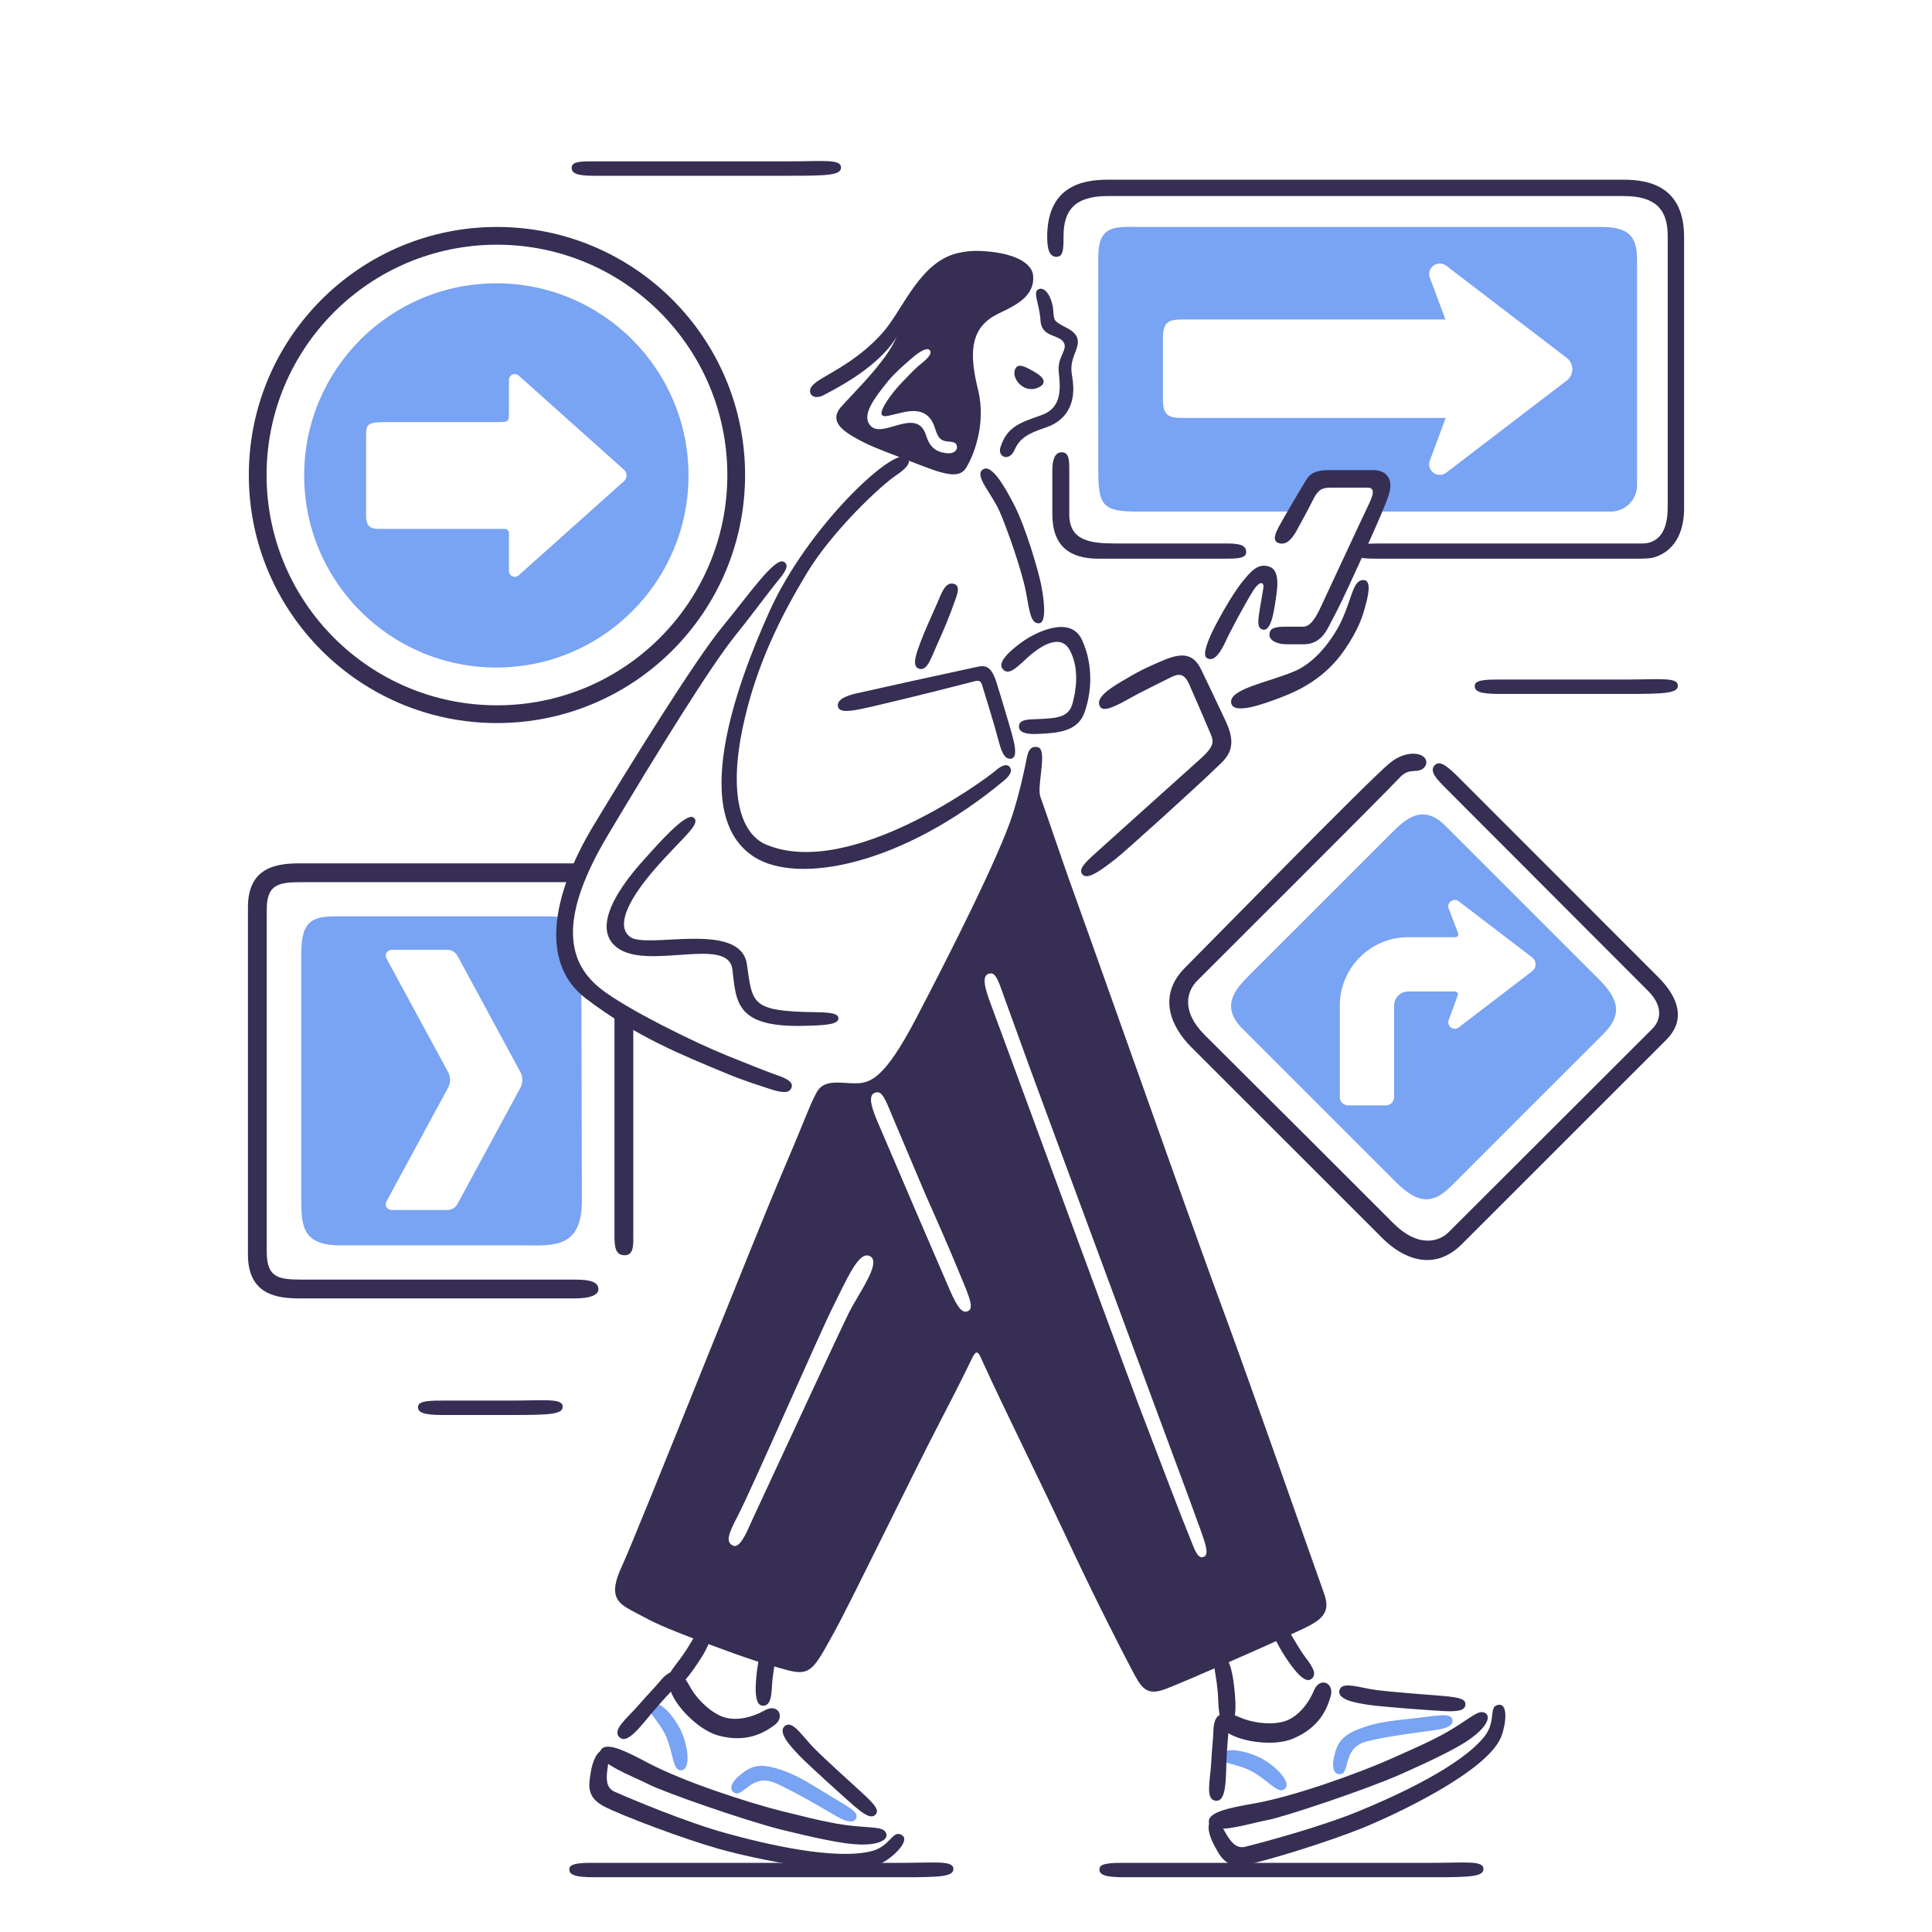 <svg width="600" height="600" viewBox="0 0 600 600" fill="none" xmlns="http://www.w3.org/2000/svg">
<g clip-path="url(#clip0_2_58619)">
<path fill-rule="evenodd" clip-rule="evenodd" d="M326.309 256.685C324.774 252.21 323.602 248.792 323.122 247.537V247.531C322.594 246.152 322.913 243.366 323.239 240.531C323.692 236.573 324.157 232.521 322.343 232.067C319.62 231.387 319.129 233.981 318.659 236.464C318.592 236.819 318.525 237.172 318.452 237.513C318.424 237.646 318.394 237.785 318.363 237.931C317.754 240.787 316.598 246.209 314.561 252.688C310.444 265.773 294.419 297.33 284.495 316.297C274.571 335.265 270.191 336.432 265.521 336.432C264.576 336.432 263.619 336.372 262.674 336.314C258.951 336.081 255.417 335.861 253.555 339.351C252.265 341.771 251.42 343.833 249.593 348.295C248.114 351.909 245.99 357.096 242.463 365.321C238.774 373.926 228.689 398.962 218.555 424.118C207.04 452.705 195.462 481.447 193.134 486.413C188.754 495.752 191.779 497.876 196.636 500.42C197.399 500.82 198.078 501.185 198.73 501.536C202.621 503.63 205.521 505.19 219.338 510.341C233.288 515.542 236.455 516.426 242.168 518.02C242.724 518.175 243.304 518.337 243.92 518.51C251.462 520.629 252.476 518.798 258.355 508.184C258.594 507.751 258.842 507.303 259.099 506.84C261.723 502.113 268.767 487.896 275.863 473.574C281.79 461.612 287.753 449.577 291.207 442.938C294.952 435.74 298.916 428.009 301.816 421.949C303.176 419.109 303.738 419.706 304.721 421.888C308.288 429.794 313.809 441.224 319.243 452.472C323.258 460.784 327.226 468.998 330.322 475.617C340.828 498.086 348.517 512.871 351.434 518.414L351.523 518.583C354.382 524.016 355.874 526.852 361.941 524.541C368.071 522.207 392.007 511.704 400.178 507.911C400.862 507.593 401.527 507.29 402.171 506.997C409.221 503.785 413.678 501.755 411.27 495.071C410.584 493.165 408.636 487.642 405.982 480.116C398.475 458.831 385.319 421.526 379.066 404.713C373.552 389.887 358.252 346.828 346.964 315.063C340.925 298.066 336.034 284.302 334.406 279.827C331.624 272.178 328.572 263.283 326.309 256.685ZM307.831 312.201C305.631 306.404 304.718 302.502 307.626 302.3V302.295C309.214 302.185 310.084 304.64 311.42 308.412L311.42 308.413C311.544 308.762 311.672 309.122 311.804 309.493C312.777 312.212 314.813 317.818 316.833 323.382C318.064 326.771 319.29 330.145 320.266 332.842C321.596 336.519 330.762 361.274 339.752 385.551L339.761 385.576L339.762 385.579C348.181 408.315 356.442 430.626 357.964 434.805C359.267 438.386 361.609 444.681 364.077 451.32L364.078 451.32C367.568 460.706 371.313 470.778 372.743 474.838C372.822 475.063 372.901 475.288 372.98 475.512C374.271 479.165 375.484 482.599 374.048 483.39C372.2 484.408 371.2 481.836 370.016 478.79C369.788 478.204 369.554 477.601 369.305 477.002C367.242 472.042 361.259 456.356 353.625 436.326C350.741 428.755 335.435 387.153 323.281 354.119L323.274 354.099L323.273 354.097C315.31 332.455 308.703 314.495 307.831 312.201ZM288.646 373.75L288.646 373.75C290.774 378.539 294.835 387.68 299.361 398.736V398.739C301.254 403.36 302.333 406.37 300.68 407.148C299.065 407.906 297.664 406.856 294.881 400.433C287.378 383.111 280.551 367.122 276.572 357.803L276.571 357.801L276.571 357.8L276.569 357.795C274.682 353.376 273.436 350.459 273.064 349.613C270.428 343.643 269.254 339.593 272.3 339.221C273.96 339.02 275.01 341.552 276.624 345.44L276.624 345.441L276.625 345.443C276.774 345.802 276.927 346.173 277.087 346.554C278.271 349.384 280.756 355.247 283.209 361.036L283.21 361.039C284.666 364.475 286.111 367.884 287.266 370.617C287.509 371.191 287.984 372.26 288.646 373.75ZM270.194 390.125C267.202 388.578 264.231 394.606 260.335 402.509C259.842 403.51 259.334 404.54 258.809 405.589C256.623 409.961 250.864 422.852 244.933 436.129L244.933 436.13C238.199 451.205 231.242 466.779 229.036 470.951C226.02 476.657 225.37 478.991 227.708 480.03C229.681 480.907 231.749 476.225 233.124 473.111C233.376 472.54 233.605 472.022 233.805 471.6C234.167 470.84 236.421 465.984 239.546 459.25L239.55 459.242L239.551 459.241C247.619 441.857 261.492 411.966 263.643 407.666C264.382 406.188 265.383 404.484 266.416 402.728C269.553 397.39 272.976 391.565 270.194 390.125Z" fill="#362E53"/>
<path d="M281.414 141.94C277.104 139.068 250.798 163.727 239.057 189.665C228.077 213.927 214.252 253.298 234.192 266.115C247.814 274.869 280.232 268.709 311.833 242.383C314.168 240.438 314.265 239.075 313.586 238.2C312.907 237.326 311.544 237.226 309.013 239.464C306.482 241.701 264.023 273.216 237.989 262.321C229.621 258.82 226.508 245.884 230.596 226.237C234.683 206.591 242.758 190.931 250.637 177.898C258.52 164.865 273.535 150.794 278.204 147.682C282.874 144.569 282.874 142.917 281.414 141.943V141.94Z" fill="#362E53"/>
<path d="M332.267 201.984C329.587 196.904 323.964 200.168 320.333 203.151C316.702 206.135 313.355 210.63 311.251 207.562C309.566 205.099 315.663 200.56 318.127 198.872C320.786 197.053 332.267 190.572 336.03 198.744C339.792 206.913 338.882 215.731 336.679 221.569C334.473 227.404 327.858 227.665 322.41 227.925C316.962 228.185 316.442 226.629 316.442 225.591C316.442 223.257 319.882 223.429 322.214 223.321C327.794 223.061 331.837 222.964 333.045 218.589C334.084 214.827 335.38 207.89 332.267 201.99V201.984Z" fill="#362E53"/>
<path d="M296.075 187.916C295.048 190.884 293.155 195.503 291.209 199.782C289.264 204.061 288.096 208.147 285.761 207.758C283.427 207.369 284.053 204.543 285.176 201.338C287.122 195.795 289.855 190.179 291.013 187.43C292.57 183.733 293.641 180.717 296.168 181.302C298.696 181.887 296.947 185.388 296.072 187.916H296.075Z" fill="#362E53"/>
<path d="M309.501 212.037C310.423 214.971 311.836 219.624 313.199 224.292C314.563 228.96 316.508 234.991 314.174 235.573C311.839 236.158 310.864 232.85 310.086 229.931C309.308 227.012 308.269 223.383 306.713 218.326C306.713 218.326 305.481 214.436 305.156 213.268C304.831 212.101 304.571 211.063 302.74 211.552C298.632 212.643 283.827 216.363 277.393 217.875C266.837 220.355 260.658 222.204 260.222 219.335C259.865 216.995 263.481 215.93 265.912 215.348C268.344 214.763 298.734 208.077 301.28 207.568C305.156 206.79 307.427 205.427 309.501 212.043V212.037Z" fill="#362E53"/>
<path d="M341.609 219.428C342.712 221.373 346.864 219.104 351.144 216.705C354.029 215.088 360.226 212.037 363.079 210.61C365.413 209.443 367.491 208.469 369.24 212.362C370.993 216.252 374.121 223.549 375.467 226.758C376.83 229.999 377.866 231.169 372.614 235.837C367.359 240.505 344.14 261.45 340.442 264.758C336.744 268.066 334.605 270.204 336.354 271.76C338.104 273.316 342.97 269.426 346.279 266.896C349.588 264.366 373.521 242.579 376.83 239.273C380.139 235.965 385.002 233.242 380.721 224.099C376.441 214.956 375.077 212.233 373.132 208.147C371.186 204.061 368.462 202.116 361.847 204.839C355.232 207.562 352.897 208.925 348.614 211.452C344.33 213.979 340.105 216.778 341.609 219.428Z" fill="#362E53"/>
<path d="M389.089 183.602C386.827 187.167 382.116 195.959 380.785 198.872C379.018 202.748 377.233 205.178 375.337 204.611C374.041 204.222 373.652 203.023 375.466 198.483C377.283 193.944 382.86 184.347 385.583 180.975C388.307 177.603 390.519 174.853 394.016 175.918C395.508 176.371 397.325 177.799 396.479 184.087C395.648 190.291 394.73 196.278 392.067 195.5C390.739 195.111 390.543 193.798 391.028 190.539C391.514 187.281 392.05 184.605 392.342 182.709C392.635 180.814 391.385 179.969 389.083 183.602H389.089Z" fill="#362E53"/>
<path d="M505.308 215.509C517.178 215.509 521.265 215.313 521.069 212.786C520.873 210.256 515.232 211.034 504.918 211.034H466.146C462.448 211.034 458.269 210.993 458.021 212.736C457.728 214.778 459.724 215.509 465.757 215.509H505.308Z" fill="#362E53"/>
<path d="M158.987 439.438C170.857 439.438 174.944 439.242 174.748 436.715C174.552 434.185 168.911 434.963 158.598 434.963H137.971C134.273 434.963 130.095 434.922 129.846 436.665C129.553 438.707 131.549 439.438 137.582 439.438H158.987Z" fill="#362E53"/>
<path d="M245.415 54.586C257.285 54.586 261.372 54.39 261.176 51.863C260.98 49.333 255.339 50.111 245.026 50.111H184.523C180.825 50.111 177.817 50.07 177.568 51.813C177.276 53.855 179.318 54.586 184.134 54.586H245.415Z" fill="#362E53"/>
<path fill-rule="evenodd" clip-rule="evenodd" d="M175.527 285.277C174.197 284.816 172.517 284.57 170.398 284.57H105.225C97.443 284.57 93.551 285.348 93.551 296.241V370.804C93.551 371.017 93.551 371.229 93.551 371.44C93.544 380.32 93.54 386.756 105.617 386.756H161.067C161.913 386.756 162.75 386.766 163.574 386.775C172.989 386.881 180.717 386.968 180.717 372.749L180.711 372.752L180.536 304.275C177.219 299.736 176.285 295.192 175.426 290.043C175.199 288.678 175.253 287.064 175.527 285.277ZM139.15 332.933C139.975 334.454 139.975 336.291 139.15 337.812L120.199 372.776C119.105 374.563 120.445 375.777 121.724 375.777H138.957C140.256 375.777 141.455 375.043 142.099 373.858L161.614 337.809C162.436 336.288 162.436 334.454 161.614 332.936L142.099 296.887C141.455 295.7 140.256 294.969 138.957 294.969H121.724C120.445 294.969 119.105 296.183 120.199 297.97L139.15 332.933Z" fill="#79A3F3"/>
<path fill-rule="evenodd" clip-rule="evenodd" d="M181.488 268.129C181.227 268.126 180.969 268.124 180.714 268.124H92.957C85.953 268.124 77 269.291 77 281.742V389.608C77 402.059 85.95 403.226 92.957 403.226H178.639C183.309 403.226 185.84 402.156 185.84 400.407C185.84 398.658 184.476 397.391 178.639 397.391H94.125C86.731 397.391 82.84 397.002 82.84 388.833V282.523C82.84 274.354 86.731 273.965 94.125 273.965H178.94C179.722 272.024 180.587 270.061 181.488 268.129ZM190.834 313.402V383.606C190.834 387.107 191.03 389.83 194.011 389.83C196.731 389.83 196.702 386.81 196.676 384.112C196.674 383.853 196.671 383.596 196.671 383.346V316.805C194.497 315.645 192.561 314.513 190.834 313.402Z" fill="#362E53"/>
<path d="M249.566 314.261C233.22 313.717 233.609 310.953 231.956 299.476C229.975 285.741 200.855 294.904 195.664 290.95C190.729 287.189 196.291 278.031 203.351 269.908C211.944 260.019 218.053 255.758 215.317 253.86C212.982 252.239 204.097 262.418 200.463 266.44C196.832 270.461 182.042 286.8 191.513 294.194C200.984 301.585 226.216 290.529 227.447 301.067C228.641 311.263 228.48 319.207 250.02 318.575C254.432 318.446 260.02 318.414 260.366 316.501C260.804 314.071 255.403 314.46 249.566 314.264V314.261Z" fill="#362E53"/>
<path d="M305.414 145.702C302.193 147.465 307.945 153.093 310.473 158.931C313.001 164.769 317.477 177.606 318.645 184.026C319.812 190.446 320.201 193.751 322.732 193.558C325.263 193.362 324.095 185.389 323.317 181.496C322.539 177.606 318.607 163.716 314.756 156.401C312.161 151.472 308.141 144.21 305.417 145.702H305.414Z" fill="#362E53"/>
<path d="M327.077 96.218C327.381 99.561 326.951 99.584 331.24 101.798C335.529 104.01 335.114 106.373 333.99 109.242C332.867 112.111 332.416 113.823 332.963 116.888C334.567 125.823 330.69 130.769 324.83 132.743C318.969 134.718 316.696 136.127 315.043 139.801C313.39 143.475 309.735 141.951 310.701 138.912C312.807 132.273 317.103 131.208 323.563 128.874C330.023 126.543 329.289 120.225 328.797 115.443C328.305 110.661 331.907 108.52 330.222 106.159C328.537 103.799 323.434 104.712 323.136 99.532C322.831 94.249 320.496 90.552 322.638 89.774C324.78 88.996 326.752 92.644 327.08 96.218H327.077Z" fill="#362E53"/>
<path d="M243.47 174.491C240.681 172.807 232.419 184.892 224.367 194.626C215.999 204.74 195.115 238.406 184.088 256.777C172.996 275.256 166.281 298.21 182.042 310.176C197.804 322.141 212.205 327.78 225.242 333.227C230.851 335.569 235.529 337.008 238.946 338.143C243.212 339.559 245.287 339.547 245.869 337.602C246.454 335.657 243.048 334.49 240.517 333.616C237.987 332.741 231.468 330.114 225.438 327.681C215.932 323.849 194.366 313.305 186.422 306.964C175.298 298.081 174.163 283.913 188.757 259.403C203.351 234.893 220.733 206.721 228.454 197.253C232.314 192.52 239.596 182.734 241.653 180.265C243.923 177.542 245.21 175.547 243.47 174.494V174.491Z" fill="#362E53"/>
<path d="M322.128 116.037C318.176 113.586 315.782 112.443 315.098 115.177C314.413 117.912 318.269 122.542 322.787 120.202C324.972 119.07 324.241 117.348 322.128 116.04V116.037Z" fill="#362E53"/>
<path fill-rule="evenodd" clip-rule="evenodd" d="M279.675 101.373C284.706 88.253 289.107 76.775 305.803 78.006H305.809C317.679 78.88 320.499 83.063 320.792 85.204C321.685 91.74 315.598 94.704 311.172 96.859C310.116 97.373 309.154 97.841 308.404 98.301C301.318 102.648 301.019 110.048 303.74 121.039C306.458 132.031 302.032 142.247 299.913 145.471C297.577 149.024 292.058 146.881 283.827 143.684C283.062 143.386 282.273 143.08 281.46 142.768C280.735 142.49 280.05 142.227 279.402 141.979C272.736 139.424 269.907 138.34 266.366 136.386C262.481 134.242 257.159 131.11 261.147 126.441C261.886 125.577 263.006 124.39 264.333 122.983C268.964 118.075 276.117 110.493 278.432 104.59C278.855 103.511 279.267 102.437 279.675 101.373ZM275.952 118.168L275.992 118.118V118.115C277.803 115.86 283.081 111.235 284.313 110.302C285.545 109.369 287.894 107.72 288.748 108.767C289.603 109.814 288.116 111.329 285.887 113.107C284.383 114.308 282.967 115.788 281.487 117.334C281.042 117.8 280.59 118.271 280.129 118.743C276.911 122.034 272.727 127.878 273.959 128.94C274.561 129.462 275.361 129.266 277.483 128.746C278.298 128.547 279.308 128.3 280.577 128.027C285.15 127.044 288.778 127.799 290.402 133.075C291.414 136.363 292.353 136.904 294.468 137.129C294.577 137.141 294.696 137.149 294.822 137.159C295.765 137.229 297.098 137.328 297.204 138.729C297.298 139.963 296.121 140.981 293.977 140.747C291.639 140.493 288.947 139.659 287.637 135.316C286.011 129.92 281.727 131.163 277.683 132.338C274.87 133.154 272.173 133.937 270.568 132.429C267.108 129.181 271.654 123.52 275.952 118.168Z" fill="#362E53"/>
<path d="M154.335 70.486C111.776 70.486 77.278 104.976 77.278 147.521C77.278 190.066 111.776 224.553 154.335 224.553C196.894 224.553 231.392 190.063 231.392 147.521C231.392 104.979 196.894 70.486 154.335 70.486ZM154.335 219.042C114.822 219.042 82.79 187.021 82.79 147.521C82.79 108.021 114.822 75.996 154.335 75.996C193.848 75.996 225.88 108.018 225.88 147.521C225.88 187.024 193.848 219.042 154.335 219.042Z" fill="#362E53"/>
<path fill-rule="evenodd" clip-rule="evenodd" d="M213.819 147.649C213.819 180.597 187.1 207.307 154.141 207.307C121.182 207.307 94.464 180.597 94.464 147.649C94.464 114.7 121.182 87.99 154.141 87.99C187.1 87.99 213.819 114.7 213.819 147.649ZM113.692 147.652V147.649V135.494C113.692 131.7 113.917 131.083 120.275 131.083H155.075C158.059 131.083 158.059 130.608 158.059 128.274L158.059 128.199V117.974C158.059 116.409 159.908 115.581 161.075 116.622L193.812 145.903C194.854 146.836 194.854 148.465 193.812 149.396L161.075 178.676C159.908 179.718 158.059 178.89 158.059 177.325V165.558C158.059 164.836 157.471 164.248 156.748 164.248H117.712C115.509 164.248 113.692 163.859 113.692 160.229V147.652Z" fill="#79A3F3"/>
<path d="M330.295 73.265C330.295 65.33 333.788 60.887 343.947 60.887H504.275C514.433 60.887 517.926 65.33 517.926 73.265V157.419C517.926 162.272 516.853 165.43 514.641 167.247C513.389 168.273 511.788 168.779 510.167 168.779H430.129C421.89 168.779 420.12 169.063 419.991 170.906C419.845 172.997 421.796 173.503 427.657 173.503H509.415C510.527 173.503 511.554 173.427 512.25 173.36C512.865 173.298 513.476 173.181 514.061 172.985C520.767 170.739 523.006 164.24 523.006 158.054V73.584C523.006 57.717 511.893 55.812 504.275 55.812H343.944C336.325 55.812 325.213 57.717 325.213 73.584C325.213 77.424 325.941 79.758 328.083 79.758C330.225 79.758 330.292 77.451 330.292 73.265H330.295Z" fill="#362E53"/>
<path d="M514.936 303.41C514.936 303.41 456.265 244.709 452.549 240.994C448.353 236.8 446.77 236.455 445.6 237.625C443.742 239.482 446.188 241.983 449.079 244.869C451.97 247.759 507.908 303.826 511.899 307.812C515.89 311.799 516.402 316.248 513.098 319.55C509.795 322.852 453.099 379.457 449.936 382.619C446.77 385.783 440.307 387.48 432.738 379.913C425.169 372.346 404.531 351.715 404.531 351.715C404.531 351.715 381.739 329.026 374.17 321.46C366.601 313.893 368.666 307.704 371.832 304.542C374.998 301.378 431.483 245.054 434.599 241.576C436.691 239.242 438.35 239.558 440 239.388C442.335 239.145 443.163 237.54 442.92 236.323C442.388 233.658 436.694 232.725 431.507 237.057C424.488 242.919 377.019 291.527 368.075 300.468C359.131 309.409 363.947 319.175 369.863 325.09L400.552 355.768C400.552 355.768 423.461 378.67 429.38 384.587C435.298 390.504 445.065 395.315 454.009 386.374C462.953 377.433 510.974 329.427 517.44 322.963C523.906 316.499 520.925 309.392 514.939 303.408L514.936 303.41Z" fill="#362E53"/>
<path fill-rule="evenodd" clip-rule="evenodd" d="M448.863 256.446L496.538 304.106L496.535 304.109C502.519 310.091 504.113 314.92 498.025 321.006C493.851 325.178 482.337 336.679 475.506 343.502L474.212 344.794L472.781 346.226C465.939 353.071 454.561 364.456 450.416 368.6C444.328 374.686 439.5 373.095 433.514 367.111L385.838 319.45C378.604 312.216 384.093 306.743 388.387 302.462C388.503 302.346 388.618 302.231 388.731 302.117L406.137 284.717L414.119 276.738L431.524 259.338C431.637 259.225 431.751 259.111 431.866 258.996C436.153 254.701 441.628 249.213 448.863 256.446ZM453.017 319.072L475.827 301.628L475.83 301.631C477.24 300.549 477.24 298.425 475.83 297.343L453.02 279.896C451.525 278.75 449.41 280.098 449.819 281.938L452.839 289.829C453.064 290.417 452.628 291.052 451.996 291.052H437.347C425.605 291.052 416.088 300.566 416.088 312.304V340.73C416.088 342.134 417.226 343.275 418.633 343.275H430.407C431.811 343.275 432.952 342.137 432.952 340.73V312.304C432.952 309.879 434.918 307.914 437.344 307.914H451.873C452.499 307.914 452.935 308.539 452.719 309.127L449.816 317.03C449.407 318.87 451.522 320.215 453.017 319.072Z" fill="#79A3F3"/>
<path d="M332.074 145.993V159.708C332.074 167.877 338.496 168.778 346.279 168.778H381.11C385.587 168.778 387.012 169.562 387.012 171.507C387.012 173.452 383.899 173.499 380.786 173.499H341.05C332.136 173.499 326.819 169.512 326.819 159.746V145.993C326.819 143.174 327.405 140.451 329.739 140.451C332.074 140.451 332.074 143.174 332.074 145.993Z" fill="#362E53"/>
<path fill-rule="evenodd" clip-rule="evenodd" d="M352.762 158.87C341.023 158.87 341.032 156.009 341.075 142.508C341.079 141.105 341.084 139.587 341.076 137.945C341.037 129.821 341.056 106.581 341.068 91.552C341.073 86.378 341.076 82.177 341.076 79.902C341.076 70.278 345.552 70.347 353.723 70.473L353.723 70.473C354.706 70.488 355.743 70.504 356.832 70.504H497.738C507.139 70.504 508.408 74.821 508.408 81.171V150.707C508.408 155.214 504.754 158.87 500.242 158.87H425.775L428.265 152.835L425.409 148.685H423.206H410.233L403.406 158.87H352.765H352.762ZM486.564 111.142L449.158 82.534C446.703 80.656 443.236 82.864 443.906 85.885L448.903 99.214H367.18C362.546 99.214 361.153 100.255 361.153 105.236V123.777C361.153 128.758 362.543 129.799 367.18 129.799H448.971L443.909 143.432C443.239 146.45 446.706 148.662 449.161 146.784L486.567 118.179C488.884 116.406 488.884 112.92 486.567 111.147L486.564 111.142Z" fill="#79A3F3"/>
<path d="M402.905 164.376C403.999 162.347 405.956 158.869 407.867 155.04C409.385 152.001 410.687 151.443 413.218 151.443H424.731C427.487 151.443 426.159 154.455 424.731 157.374C423.303 160.293 412.247 184.122 409.912 189.083C407.577 194.043 405.825 194.625 404.757 194.625H398.92C394.736 194.625 394.402 195.772 394.244 196.863C393.958 198.872 396.682 200.074 399.309 200.074H404.953C408.455 200.074 410.79 198.129 412.422 195.017C414.055 191.905 415.948 188.404 418.672 182.47C421.396 176.535 429.667 158.872 431.32 153.584C432.973 148.296 430.056 145.997 426.554 145.997H413.128C409.04 145.997 407.095 146.678 405.538 149.205C403.982 151.735 398.776 160.577 397.138 163.601C395.371 166.86 395.517 168.416 397.592 168.781C399.915 169.191 401.626 166.757 402.911 164.379L402.905 164.376Z" fill="#362E53"/>
<path d="M423.976 188.407C423.198 191.227 421.999 195.409 417.49 201.926C411.413 210.712 403.35 214.473 397.902 216.547C392.454 218.621 382.723 222.254 382.333 218.103C381.944 213.953 393.879 211.879 401.922 208.507C409.965 205.134 415.339 195.822 416.969 192.043C420.05 184.903 420.275 180.332 423.292 180.139C426.308 179.943 424.687 185.822 423.973 188.407H423.976Z" fill="#362E53"/>
<path d="M341.462 580.227C341.17 582.268 343.165 582.999 349.198 582.999H444.936C456.806 582.999 460.893 582.804 460.697 580.276C460.501 577.746 454.86 578.524 444.547 578.524H349.587C345.889 578.524 341.711 578.483 341.462 580.227Z" fill="#362E53"/>
<path d="M454.767 541.235C451.203 543.473 444.605 546.763 434.813 551.095C424.408 555.696 398.764 564.304 393.609 565.242C388.453 566.181 376.715 569.989 375.542 566.477C374.33 562.853 381.423 561.499 389.548 560.068C401.906 557.889 421.48 550.811 431.287 546.509C444.257 540.817 448.198 538.802 453.014 535.69C457.83 532.575 459.673 530.908 461.391 532.089C463.108 533.271 461.63 536.924 454.767 541.235Z" fill="#362E53"/>
<path d="M466.093 539.635C461.523 550.304 433.523 563.478 423.148 567.693C412.776 571.907 393.267 577.965 386.921 579.132C380.575 580.296 378.948 576.388 377.245 573.384C375.542 570.381 374.433 566.341 376.35 565.373C379.884 563.583 380.888 574.99 386.736 573.522C392.585 572.057 410.026 567.386 421.887 562.516C433.748 557.643 453.775 548.473 461.052 539.219C464.881 534.349 462.055 529.737 465.508 529.438C468.588 529.172 467.547 536.245 466.093 539.637V539.635Z" fill="#362E53"/>
<path d="M379.378 533.61C376.49 539.322 393.278 543.352 401.433 539.995C409.718 536.584 412.159 530.735 413.279 526.663C414.4 522.592 409.874 520.656 408.086 524.932C406.298 529.208 402.799 533.733 398.156 534.78C393.512 535.827 388.386 534.707 385.756 533.621C382.798 532.399 380.545 531.302 379.378 533.613V533.61Z" fill="#362E53"/>
<path d="M451.063 534.095C451.306 535.409 450.331 536.637 445.802 537.286C441.534 537.898 431.744 539.041 424.69 540.738C416.86 542.621 419.335 550.369 416.445 550.943C414.982 551.232 413.355 550.206 414.271 545.763C415.187 541.32 416.793 539.027 421.916 537.014C426.094 535.376 429.248 534.686 437.317 533.841C446.212 532.911 450.621 531.697 451.063 534.092V534.095Z" fill="#79A3F3"/>
<path d="M379.211 545.798C379.196 548.035 384.799 547.465 390.112 550.899C394.642 553.827 397.442 557.494 399.212 555.362C401.014 553.192 395.639 547.842 390.812 545.619C386.657 543.707 379.234 541.99 379.211 545.795V545.798Z" fill="#79A3F3"/>
<path d="M416.041 524.746C414.987 527.961 421.424 528.903 425.152 529.47C428.879 530.04 444.403 531.199 448.163 531.38C451.923 531.561 455.015 531.491 455.1 529.353C455.159 527.861 453.851 527.168 448.16 526.694C442.472 526.223 432.829 525.551 427.293 524.831C422.363 524.191 416.913 522.082 416.041 524.743V524.746Z" fill="#362E53"/>
<path d="M380.902 546.62C380.665 552.941 380.817 559.399 377.707 559.238C374.205 559.057 375.817 553.224 376.127 547.688C376.396 542.862 376.762 540.03 376.826 537.693C376.891 535.357 377.406 532.277 379.863 532.481C382.321 532.686 381.461 538.322 381.3 540.279C381.107 542.605 380.974 544.72 380.902 546.623V546.62Z" fill="#362E53"/>
<path d="M176.84 580.226C176.548 582.267 178.543 582.999 184.576 582.999H280.314C292.184 582.999 296.271 582.803 296.075 580.275C295.879 577.745 290.238 578.523 279.925 578.523H184.962C181.264 578.523 177.086 578.483 176.837 580.226H176.84Z" fill="#362E53"/>
<path d="M264.4 572.649C260.211 572.231 252.984 570.786 242.591 568.2C231.549 565.454 206.016 556.527 201.37 554.108C196.724 551.69 185.114 547.498 186.346 544.003C187.616 540.397 194.044 543.678 201.341 547.53C212.438 553.389 232.24 559.803 242.626 562.418C256.36 565.878 260.711 566.703 266.425 567.194C272.139 567.689 274.617 567.501 275.249 569.487C275.878 571.476 272.473 573.453 264.406 572.649H264.4Z" fill="#362E53"/>
<path d="M274.328 578.335C264.172 583.96 233.975 577.195 223.196 574.162C212.418 571.129 193.295 563.951 187.566 560.979C181.84 558.008 182.952 553.925 183.452 550.505C183.95 547.089 185.553 543.22 187.66 543.629C191.548 544.384 185.342 554.006 190.863 556.434C196.381 558.862 213.02 565.87 225.376 569.295C237.732 572.72 259.175 577.756 270.6 574.91C276.613 573.413 277.212 568.037 280.121 569.921C282.716 571.599 277.555 576.545 274.325 578.333L274.328 578.335Z" fill="#362E53"/>
<path d="M209.538 520.4C203.751 523.14 214.538 536.618 223.038 538.967C231.675 541.354 237.193 538.233 240.575 535.703C243.957 533.173 241.573 528.867 237.535 531.149C233.5 533.43 227.959 534.857 223.652 532.836C219.342 530.815 215.981 526.791 214.57 524.316C212.985 521.538 211.879 519.291 209.538 520.4Z" fill="#362E53"/>
<path d="M265.858 564.741C265.243 565.925 263.719 566.3 259.746 564.033C256.001 561.898 247.565 556.8 240.953 553.814C233.615 550.5 230.815 558.136 228.179 556.817C226.845 556.15 226.19 554.34 229.642 551.395C233.092 548.446 235.769 547.622 241.047 549.175C245.351 550.441 248.265 551.83 255.158 556.112C262.753 560.833 266.978 562.576 265.858 564.741Z" fill="#79A3F3"/>
<path d="M201.931 529.923C200.547 531.681 205.322 534.667 207.411 540.637C209.193 545.726 209.152 550.339 211.858 549.742C214.615 549.134 213.649 541.614 211.2 536.896C209.094 532.839 204.284 526.931 201.931 529.923Z" fill="#79A3F3"/>
<path d="M243.934 535.884C241.131 537.777 245.634 542.468 248.229 545.203C250.825 547.937 262.373 558.373 265.231 560.821C268.09 563.27 270.577 565.112 271.955 563.474C272.917 562.334 272.309 560.982 268.104 557.122C263.903 553.261 256.697 546.817 252.767 542.854C249.265 539.324 246.254 534.316 243.934 535.884Z" fill="#362E53"/>
<path d="M202.76 531.608C198.696 536.454 194.851 541.649 192.493 539.613C189.836 537.323 194.69 533.705 198.333 529.523C201.507 525.878 203.535 523.866 205.018 522.058C206.502 520.251 208.801 518.136 210.615 519.803C212.429 521.47 208.292 525.396 206.964 526.84C205.384 528.558 203.983 530.147 202.76 531.608Z" fill="#362E53"/>
<path d="M400.277 506.452C400.277 506.452 403.431 512.079 405.432 514.72C407.717 517.736 409.013 519.883 407.378 521.334C405.625 522.89 402.954 519.813 401.248 517.54C398.039 513.261 396.637 510.216 395.8 508.593C393.109 503.372 391.812 499.093 391.812 499.093L395.835 497.408C395.835 497.408 398.755 503.05 400.28 506.455L400.277 506.452Z" fill="#362E53"/>
<path d="M378.643 514.072C375.679 515.157 377.476 517.313 378.19 525.549C378.547 529.685 378.061 535.535 381.303 535.663C384.545 535.792 383.749 527.515 383.12 522.566C382.602 518.48 381.303 513.098 378.643 514.072Z" fill="#362E53"/>
<path d="M241.105 513.757C241.105 513.757 239.911 520.098 239.753 523.406C239.572 527.185 239.186 529.662 237 529.726C234.657 529.797 234.583 525.722 234.733 522.885C235.016 517.544 235.897 514.309 236.298 512.528C237.585 506.798 239.335 502.683 239.335 502.683L243.501 503.97C243.501 503.97 242.12 510.168 241.102 513.757H241.105Z" fill="#362E53"/>
<path d="M219.624 505.721C216.654 504.65 216.648 507.458 211.908 514.232C209.53 517.634 205.398 521.808 207.803 523.987C210.208 526.166 214.91 519.304 217.605 515.107C219.828 511.641 222.289 506.68 219.624 505.721Z" fill="#362E53"/>
<path d="M298.214 78.494L293.775 96.014L281.157 100.501C281.157 100.501 280.451 101.682 277.862 105.575C271.557 115.055 257.867 121.516 256.205 122.496C253.868 123.873 252.185 123.326 251.735 122.241C251.214 120.981 251.729 119.662 254.813 117.775C259.599 114.847 267.215 111.106 274.161 103.274C280.536 96.081 285.87 80.591 298.211 78.494H298.214Z" fill="#362E53"/>
</g>
<defs>
<clipPath id="clip0_2_58619">
<rect width="446" height="533" fill="white" transform="translate(77 50)"/>
</clipPath>
</defs>
</svg>
